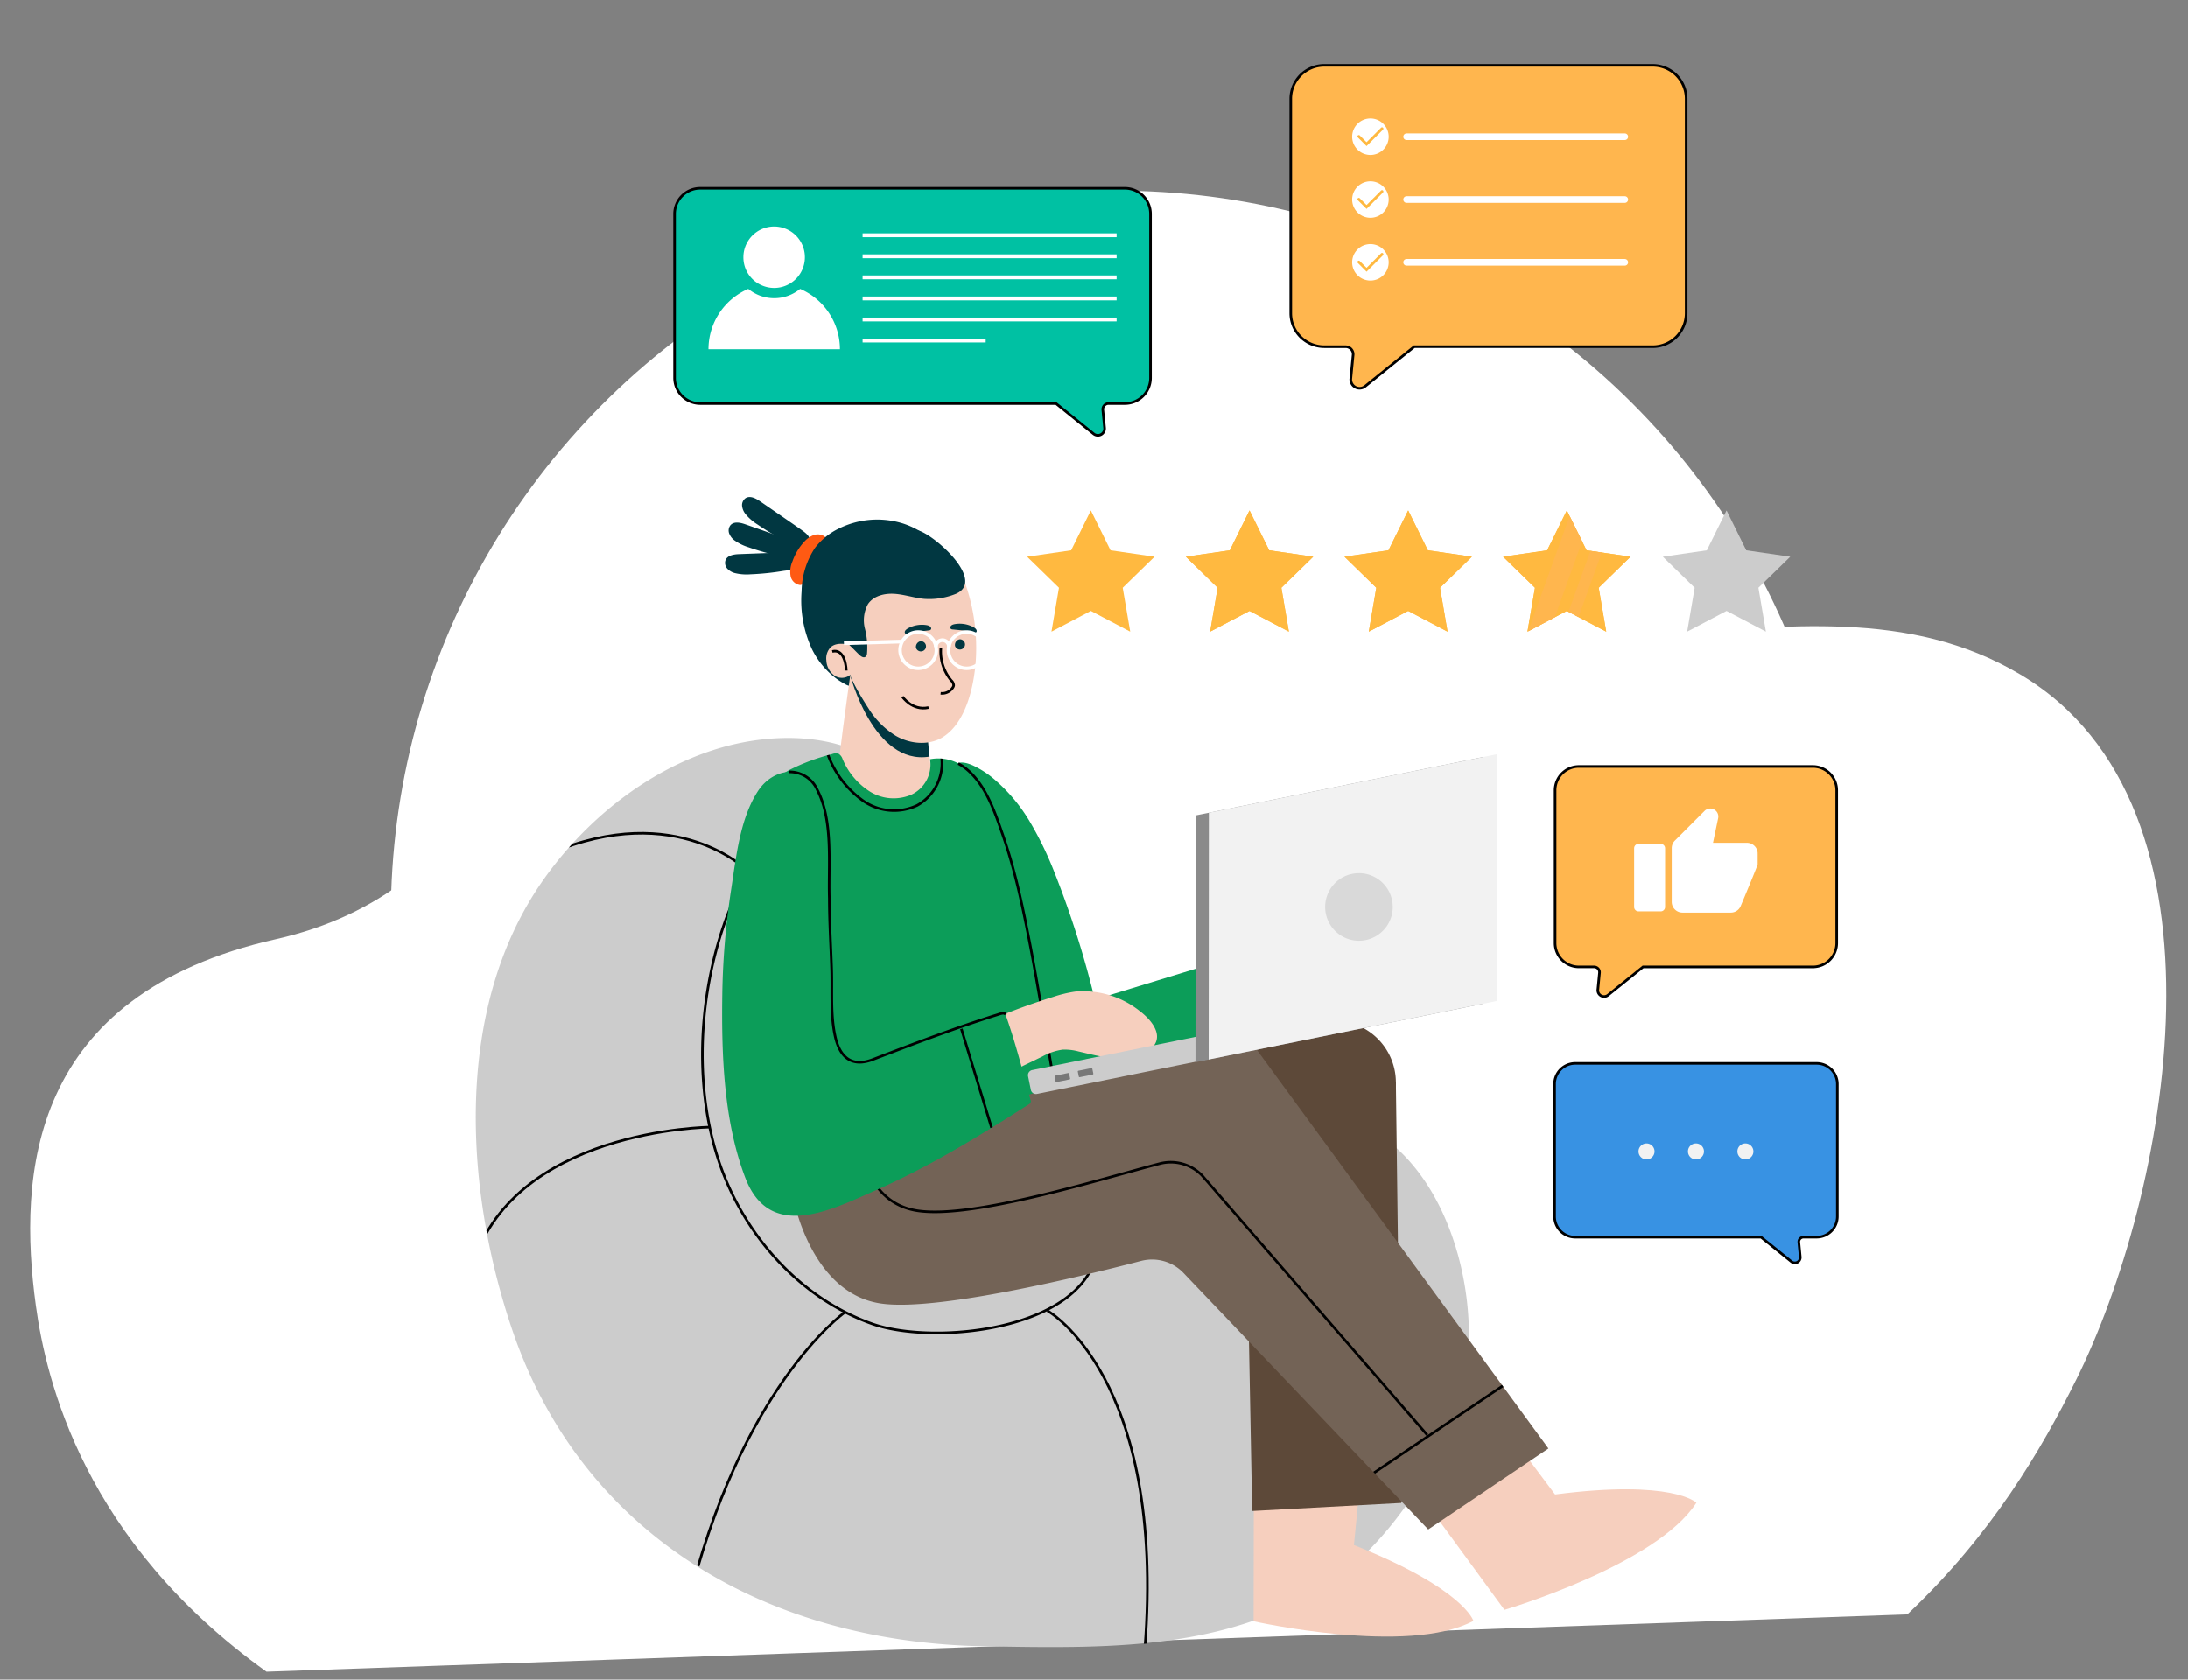 <svg xmlns="http://www.w3.org/2000/svg" width="437.385" height="335.829" viewBox="0 0 437.385 335.829">
    <rect x="0" y="0" width="437.385" height="335.829" fill="#808080" stroke="none"/>
    <defs>
        <clipPath id="lwszjzpp0a">
            <path data-name="Rectangle 8971" style="fill:#fff" d="M0 0h428.531v261.176H0z"/>
        </clipPath>
        <clipPath id="xqxg1v86cb">
            <path data-name="Path 22994" d="M0 0h303.848v329.7H0z" style="fill:none"/>
        </clipPath>
        <clipPath id="j1l2q9r1mc">
            <path data-name="Rectangle 9222" style="fill:none" d="M0 0h303.848v329.702H0z"/>
        </clipPath>
        <clipPath id="sqsbpf5nxd">
            <path data-name="Path 22919" d="m277.012 131.571-8.8 1.278 6.367 6.206-1.5 8.763 7.87-4.137 7.87 4.137-1.5-8.763 6.367-6.206-8.8-1.278-3.935-7.973z" transform="translate(-268.213 -123.598)" style="fill:#ffb64e"/>
        </clipPath>
        <clipPath id="6ytzcfd60e">
            <path data-name="Path 22951" d="M78.423 178.809c-18.342 1.408-35.162 13.57-45.53 28.416C15.08 232.73 17.215 268.7 26.8 296.985c13.857 40.9 53.431 64.23 97.127 63.307 24.5-.517 43.831 1.77 64.023-10.7 13.709-8.466 32.052-34.687 35.926-51.142 3.7-15.708-1.17-33.084-14.215-43.132-7.757-5.975-18.6-6.364-28.1-3.962s-18.16 7.23-27.208 10.973-19.037 6.435-28.586 4.267c-5.443-1.235-10.726-4.261-13.445-9.136-3.386-6.071-2.22-13.522-1.709-20.455a96 96 0 0 0-3.937-34.944c-1.389-4.559-3.185-8.974-4.617-13.52-.969-3.079-2.42-5.246-5.367-6.737a32.751 32.751 0 0 0-14.718-3.134c-1.2 0-2.382.049-3.553.138" transform="translate(-19.518 -178.671)" style="fill:none"/>
        </clipPath>
        <clipPath id="utppj47kdf">
            <path data-name="Path 22979" d="M102.369 182.53a40.412 40.412 0 0 0-8.6 3.2c-6.964 3.882-8.556 11.579-7.225 18.976a90.383 90.383 0 0 0 3.57 12.138c4.862 14.754 7.326 30.168 10.024 45.467a2.29 2.29 0 0 0 .5 1.267 2.26 2.26 0 0 0 1.075.5 58.291 58.291 0 0 0 44.944-7.131 2.577 2.577 0 0 0 1.079-1.041 2.626 2.626 0 0 0 .036-1.474l-2.6-15.414c-1.417-8.414-2.835-16.83-4.609-25.175-.91-4.286-1.953-8.55-3.279-12.726q-.367-1.156-.765-2.3c-1.559-4.495-3.28-9.722-6.939-12.983a8.681 8.681 0 0 0-7.657-2.267 6.637 6.637 0 0 1-3.728 7.085 8.984 8.984 0 0 1-8.276-.614 14.138 14.138 0 0 1-5.475-6.507 1.93 1.93 0 0 0-.785-1.047 1.1 1.1 0 0 0-.478-.1 3.025 3.025 0 0 0-.814.15" transform="translate(-86.112 -182.38)" style="fill:none"/>
        </clipPath>
        <clipPath id="vu58k66nhg">
            <path data-name="Path 22984" d="M96.365 283.737s3.4 19.066 17.5 21.155c11.167 1.655 40.359-5.471 52.034-8.51a8.707 8.707 0 0 1 8.493 2.42l48.908 51.275 24.028-16.193-58.243-79.66s-.619-.051-1.849-.051c-7.567 0-38.3 1.932-90.87 29.564" transform="translate(-96.365 -254.173)" style="fill:none"/>
        </clipPath>
    </defs>
    <g data-name="Group 27556">
        <g data-name="Group 27449" transform="rotate(-2 425.566 67.195)">
            <ellipse data-name="Ellipse 511" cx="145.308" cy="144.924" rx="145.308" ry="144.924" transform="translate(74.215 31)" style="fill:#fff"/>
            <g data-name="Group 27210">
                <g data-name="Group 27209" style="clip-path:url(#lwszjzpp0a)" transform="translate(0 59.912)">
                    <path data-name="Path 22175" d="M407.667 215.639c19.523-35.943 37.62-113.448-6.16-141.51S302.888 86.006 252.413 38C196.03-15.633 100.887-17.621 102.877 65.318c.048 1.972-8.566 41.432-51.682 49.539C1.334 124.231-2 160.214.653 186.4c1.52 15 7.958 47.392 43.524 74.771h328.2c17.524-15.4 27.99-32.105 35.286-45.537" style="fill:#fff"/>
                </g>
            </g>
        </g>
        <g data-name="Group 27555">
            <g data-name="Group 27526">
                <g data-name="Mask Group 192" style="clip-path:url(#xqxg1v86cb)" transform="translate(78.991)">
                    <path data-name="Path 22909" d="m165.721 123.6 3.935 7.973 8.8 1.278-6.366 6.206 1.5 8.763-7.87-4.137-7.87 4.137 1.5-8.763-6.367-6.206 8.8-1.278z" transform="translate(-26.65 -21.531)" style="fill:#ffb940"/>
                </g>
            </g>
            <g data-name="Group 27530">
                <g data-name="Group 27529" style="clip-path:url(#j1l2q9r1mc)" transform="translate(78.991)">
                    <path data-name="Path 22911" d="m204.13 123.6 3.935 7.973 8.8 1.278-6.366 6.206 1.5 8.763-7.87-4.137-7.87 4.137 1.5-8.763-6.359-6.207 8.8-1.278z" transform="translate(-33.341 -21.531)" style="fill:#ffb940"/>
                    <path data-name="Path 22912" d="m204.13 123.6 3.935 7.973 8.8 1.278-6.366 6.206 1.5 8.763-7.87-4.137-7.87 4.137 1.5-8.763-6.359-6.207 8.8-1.278z" transform="translate(-33.341 -21.531)" style="fill:#ffb940"/>
                </g>
            </g>
            <g data-name="Group 27534">
                <g data-name="Group 27533" style="clip-path:url(#j1l2q9r1mc)" transform="translate(78.991)">
                    <path data-name="Path 22914" d="m242.538 123.6 3.935 7.973 8.8 1.278-6.367 6.206 1.5 8.763-7.87-4.137-7.87 4.137 1.5-8.763-6.366-6.207 8.8-1.278z" transform="translate(-40.032 -21.531)" style="fill:#ffb940"/>
                    <path data-name="Path 22915" d="m242.538 123.6 3.935 7.973 8.8 1.278-6.367 6.206 1.5 8.763-7.87-4.137-7.87 4.137 1.5-8.763-6.366-6.207 8.8-1.278z" transform="translate(-40.032 -21.531)" style="fill:#ffb940"/>
                </g>
            </g>
            <g data-name="Group 27538">
                <g data-name="Group 27537" style="clip-path:url(#j1l2q9r1mc)" transform="translate(78.991)">
                    <path data-name="Path 22917" d="m280.946 123.6 3.935 7.973 8.8 1.278-6.367 6.206 1.5 8.763-7.87-4.137-7.87 4.137 1.5-8.763-6.366-6.206 8.8-1.278z" transform="translate(-46.722 -21.531)" style="fill:#ffb940"/>
                    <path data-name="Path 22918" d="m280.946 123.6 3.935 7.973 8.8 1.278-6.367 6.206 1.5 8.763-7.87-4.137-7.87 4.137 1.5-8.763-6.366-6.206 8.8-1.278z" transform="translate(-46.722 -21.531)" style="fill:#ffb940"/>
                </g>
            </g>
            <g data-name="Group 27540">
                <g data-name="Group 27539" style="clip-path:url(#sqsbpf5nxd)" transform="translate(300.482 102.067)">
                    <path data-name="Rectangle 9229" transform="rotate(-70.208 20 8.963)" style="fill:#ffb64e" d="M0 0h28.267v4.058H0z"/>
                    <path data-name="Rectangle 9230" transform="rotate(-70.18 24.194 5.444)" style="fill:#ffb64e" d="M0 0h28.267v2.241H0z"/>
                </g>
            </g>
            <g data-name="Group 27542">
                <g data-name="Group 27541" style="clip-path:url(#j1l2q9r1mc)" transform="translate(78.991)">
                    <path data-name="Path 22920" d="m319.6 123.6 3.935 7.973 8.8 1.278-6.366 6.206 1.5 8.763-7.87-4.137-7.87 4.137 1.5-8.763-6.366-6.206 8.8-1.278z" transform="translate(-53.456 -21.531)" style="fill:#ccc"/>
                    <path data-name="Path 22921" d="M72.746 45.581h84.927a5.121 5.121 0 0 1 5.106 5.106v32.841a5.121 5.121 0 0 1-5.106 5.106H154.4a1.158 1.158 0 0 0-1.154 1.272l.352 3.612a1.346 1.346 0 0 1-2.183 1.178l-7.515-6.062H72.746a5.121 5.121 0 0 1-5.106-5.106V50.687a5.121 5.121 0 0 1 5.106-5.106" transform="translate(-11.783 -7.94)" style="fill:#00c1a3"/>
                    <path data-name="Path 22922" d="M72.746 45.581h84.927a5.121 5.121 0 0 1 5.106 5.106v32.841a5.121 5.121 0 0 1-5.106 5.106H154.4a1.158 1.158 0 0 0-1.154 1.272l.352 3.612a1.346 1.346 0 0 1-2.183 1.178l-7.515-6.062H72.746a5.121 5.121 0 0 1-5.106-5.106V50.687a5.121 5.121 0 0 1 5.106-5.106z" transform="translate(-11.783 -7.94)" style="stroke-miterlimit:10;stroke:#000;stroke-width:.516px;fill:none"/>
                    <path data-name="Path 22923" d="M94.168 69.958a8.164 8.164 0 0 1-10.366 0 13.141 13.141 0 0 0-7.956 12.076h26.279a13.142 13.142 0 0 0-7.957-12.076" transform="translate(-13.212 -12.187)" style="fill:#fff"/>
                    <path data-name="Path 22924" d="M87.792 66.533A6.147 6.147 0 1 0 84.3 61a6.109 6.109 0 0 0 3.487 5.536" transform="translate(-14.686 -9.554)" style="fill:#fff"/>
                    <path data-name="Rectangle 9231" transform="translate(93.443 46.654)" style="fill:#fff" d="M0 0h50.776v.767H0z"/>
                    <path data-name="Rectangle 9232" transform="translate(93.443 50.866)" style="fill:#fff" d="M0 0h50.776v.767H0z"/>
                    <path data-name="Rectangle 9233" transform="translate(93.443 55.079)" style="fill:#fff" d="M0 0h50.776v.767H0z"/>
                    <path data-name="Rectangle 9234" transform="translate(93.443 59.293)" style="fill:#fff" d="M0 0h50.776v.767H0z"/>
                    <path data-name="Rectangle 9235" transform="translate(93.443 63.505)" style="fill:#fff" d="M0 0h50.776v.767H0z"/>
                    <path data-name="Rectangle 9236" transform="translate(93.444 67.718)" style="fill:#fff" d="M0 0h24.611v.767H0z"/>
                    <path data-name="Path 22925" d="M284.786 257.457h48.274a4.133 4.133 0 0 1 4.121 4.121v26.507a4.133 4.133 0 0 1-4.121 4.121h-2.644a.936.936 0 0 0-.932 1.026l.285 2.916a1.086 1.086 0 0 1-1.763.951l-6.067-4.893h-37.153a4.133 4.133 0 0 1-4.121-4.121v-26.507a4.133 4.133 0 0 1 4.121-4.121" transform="translate(-48.892 -44.849)" style="fill:#3892e3"/>
                    <path data-name="Path 22926" d="M284.786 257.457h48.274a4.133 4.133 0 0 1 4.121 4.121v26.507a4.133 4.133 0 0 1-4.121 4.121h-2.644a.936.936 0 0 0-.932 1.026l.285 2.916a1.086 1.086 0 0 1-1.763.951l-6.067-4.893h-37.153a4.133 4.133 0 0 1-4.121-4.121v-26.507a4.133 4.133 0 0 1 4.121-4.121z" transform="translate(-48.892 -44.849)" style="stroke-miterlimit:10;stroke:#000;stroke-width:.516px;fill:none"/>
                    <path data-name="Path 22927" d="M324.913 278.439a1.6 1.6 0 1 0 1.6-1.6 1.6 1.6 0 0 0-1.6 1.6" transform="translate(-56.6 -48.225)" style="fill:#f2f2f2"/>
                    <path data-name="Path 22928" d="M312.947 278.439a1.6 1.6 0 1 0 1.6-1.6 1.6 1.6 0 0 0-1.6 1.6" transform="translate(-54.515 -48.225)" style="fill:#f2f2f2"/>
                    <path data-name="Path 22929" d="M300.981 278.439a1.6 1.6 0 1 0 1.6-1.6 1.6 1.6 0 0 0-1.6 1.6" transform="translate(-52.431 -48.225)" style="fill:#f2f2f2"/>
                    <path data-name="Path 22930" d="M332.321 185.568h-46.78a4.767 4.767 0 0 0-4.753 4.753v30.569a4.767 4.767 0 0 0 4.753 4.752h3.049a1.079 1.079 0 0 1 1.074 1.183l-.329 3.363a1.253 1.253 0 0 0 2.033 1.1l7-5.643h33.955a4.767 4.767 0 0 0 4.753-4.752V190.32a4.767 4.767 0 0 0-4.753-4.753" transform="translate(-48.913 -32.326)" style="fill:#ffb64e"/>
                    <path data-name="Path 22931" d="M332.321 185.568h-46.78a4.767 4.767 0 0 0-4.753 4.753v30.569a4.767 4.767 0 0 0 4.753 4.752h3.049a1.079 1.079 0 0 1 1.074 1.183l-.329 3.363a1.253 1.253 0 0 0 2.033 1.1l7-5.643h33.955a4.767 4.767 0 0 0 4.753-4.752V190.32a4.767 4.767 0 0 0-4.755-4.752z" transform="translate(-48.913 -32.326)" style="stroke-miterlimit:10;stroke:#000;stroke-width:.516px;fill:none"/>
                    <path data-name="Path 22932" d="M305.235 217.8h-4.447a.872.872 0 0 1-.87-.87v-11.748a.872.872 0 0 1 .87-.87h4.447a.872.872 0 0 1 .87.87v11.751a.872.872 0 0 1-.87.87" transform="translate(-52.246 -35.591)" style="fill:#fff"/>
                    <path data-name="Path 22933" d="M326.193 204.751a2.146 2.146 0 0 0-2.147-2.147h-6.779l1.025-4.906a1.711 1.711 0 0 0 .038-.338 1.611 1.611 0 0 0-2.754-1.133l-5.931 5.932a2.158 2.158 0 0 0-.628 1.519v10.735a2.147 2.147 0 0 0 2.146 2.147h9.662a2.142 2.142 0 0 0 1.975-1.31s3.392-8.079 3.392-8.352v-2.055l-.011-.011z" transform="translate(-53.83 -34.1)" style="fill:#fff"/>
                    <path data-name="Path 22934" d="M289.164 15.819h-65.688a6.694 6.694 0 0 0-6.673 6.673v42.924a6.693 6.693 0 0 0 6.673 6.673h4.282a1.515 1.515 0 0 1 1.508 1.662l-.461 4.721a1.759 1.759 0 0 0 2.854 1.54l9.825-7.924h47.68a6.692 6.692 0 0 0 6.673-6.673V22.492a6.693 6.693 0 0 0-6.673-6.673" transform="translate(-37.767 -2.756)" style="fill:#ffb64e"/>
                    <path data-name="Path 22935" d="M289.164 15.819h-65.688a6.694 6.694 0 0 0-6.673 6.673v42.924a6.693 6.693 0 0 0 6.673 6.673h4.282a1.515 1.515 0 0 1 1.508 1.662l-.461 4.721a1.759 1.759 0 0 0 2.854 1.54l9.825-7.924h47.68a6.692 6.692 0 0 0 6.673-6.673V22.492a6.693 6.693 0 0 0-6.673-6.673z" transform="translate(-37.767 -2.756)" style="stroke-miterlimit:10;stroke:#000;stroke-width:.516px;fill:none"/>
                    <path data-name="Path 22936" d="M238.962 32.322a3.65 3.65 0 1 1-3.65-3.65 3.65 3.65 0 0 1 3.65 3.65" transform="translate(-40.355 -4.995)" style="fill:#fff"/>
                    <path data-name="Path 22937" d="m234.763 34.571-1.737-1.737a.272.272 0 0 1 .385-.386l1.353 1.353 2.9-2.9a.272.272 0 1 1 .385.385z" transform="translate(-40.579 -5.369)" style="fill:#ffb940"/>
                    <path data-name="Line 500" transform="translate(202.195 27.327)" style="stroke-linecap:round;stroke-width:1.331px;stroke:#fff;stroke-miterlimit:10;fill:none" d="M0 0h43.606"/>
                    <path data-name="Path 22938" d="M238.962 47.536a3.65 3.65 0 1 1-3.65-3.65 3.65 3.65 0 0 1 3.65 3.65" transform="translate(-40.355 -7.645)" style="fill:#fff"/>
                    <path data-name="Path 22939" d="m234.763 49.785-1.737-1.737a.272.272 0 0 1 .385-.386l1.353 1.353 2.9-2.9a.272.272 0 1 1 .385.385z" transform="translate(-40.579 -8.02)" style="fill:#ffb940"/>
                    <path data-name="Line 501" transform="translate(202.195 39.891)" style="stroke-linecap:round;stroke-width:1.331px;stroke:#fff;stroke-miterlimit:10;fill:none" d="M0 0h43.606"/>
                    <path data-name="Path 22940" d="M238.962 62.751a3.65 3.65 0 1 1-3.65-3.65 3.65 3.65 0 0 1 3.65 3.65" transform="translate(-40.355 -10.295)" style="fill:#fff"/>
                    <path data-name="Path 22941" d="m234.763 65-1.737-1.737a.272.272 0 0 1 .385-.386l1.353 1.353 2.9-2.9a.272.272 0 1 1 .385.385z" transform="translate(-40.579 -10.67)" style="fill:#ffb940"/>
                    <path data-name="Line 502" transform="translate(202.195 52.456)" style="stroke-linecap:round;stroke-width:1.331px;stroke:#fff;stroke-miterlimit:10;fill:none" d="M0 0h43.606"/>
                    <path data-name="Path 22945" d="M78.423 178.809c-18.341 1.408-35.162 13.571-45.53 28.416-17.812 25.505-15.678 61.475-6.093 89.76 13.857 40.9 50.617 62.5 94.316 63.292 24.319.44 47.346.882 67.536-11.587 15.54-9.6 30.447-33.675 29.3-53.919-.972-17.187-9.63-37.4-28.269-41.189-2.5-.508-5.072-.483-7.6-.811-4.743-.618-8.675 1.14-12.991 3-4.941 2.129-9.773 4.5-14.744 6.558-9.049 3.743-19.037 6.435-28.586 4.268-5.444-1.235-10.726-4.261-13.444-9.136-3.387-6.072-2.22-13.523-1.71-20.455a96 96 0 0 0-3.937-34.944c-1.388-4.559-3.185-8.974-4.616-13.52-.969-3.079-2.42-5.247-5.366-6.737-5.545-2.8-12.153-3.466-18.272-3" transform="translate(-3.4 -31.124)" style="fill:#ccc"/>
                </g>
            </g>
            <g data-name="Group 27544">
                <g data-name="Group 27543" style="clip-path:url(#6ytzcfd60e)" transform="translate(95.109 147.547)">
                    <path data-name="Path 22946" d="M78.639 218.938c-5.155 15.037-5.988 33.3-.551 48.373 5.085 14.1 16.106 26.29 30.234 31.294 14.158 5.013 51.742.339 44.2-22.9-.979-3.011-2.982-5.563-4.915-8.071a364.576 364.576 0 0 1-39.434-63.8c-1.295-2.676-2.629-5.463-4.934-7.341a7.388 7.388 0 0 0-6.78-1.479c-2.037.651-3.822 2.377-5.366 3.794A43.617 43.617 0 0 0 82 211.006a58.669 58.669 0 0 0-3.361 7.932z" transform="translate(-29.074 -181.467)" style="stroke-miterlimit:10;stroke:#000;stroke-width:.516px;fill:none"/>
                    <path data-name="Path 22947" d="M157.861 317.315s23.75 13.167 19.5 67.646" transform="translate(-43.617 -202.823)" style="stroke-miterlimit:10;stroke:#000;stroke-width:.516px;fill:none"/>
                    <path data-name="Path 22948" d="M66.244 272.893s-40.083.3-47.8 28.5" transform="translate(-19.331 -195.084)" style="stroke-miterlimit:10;stroke:#000;stroke-width:.516px;fill:none"/>
                    <path data-name="Path 22949" d="M102.042 317.867S81.1 332.854 70.607 377.082" transform="translate(-28.417 -202.919)" style="stroke-miterlimit:10;stroke:#000;stroke-width:.516px;fill:none"/>
                    <path data-name="Path 22950" d="M77.035 209.277s-14.217-14.324-39.558-3.494" transform="translate(-22.646 -182.689)" style="stroke-miterlimit:10;stroke:#000;stroke-width:.516px;fill:none"/>
                </g>
            </g>
            <g data-name="Group 27546">
                <g data-name="Group 27545" style="clip-path:url(#j1l2q9r1mc)" transform="translate(78.991)">
                    <path data-name="Path 22952" d="m207.845 362.956-.041 23.673s30.884 6.937 43.94-.078c0 0-1.827-6.4-23.885-15.164l1.249-12.768z" transform="translate(-36.199 -62.471)" style="fill:#f6cfbe"/>
                    <path data-name="Path 22953" d="M237.034 259.471a12.352 12.352 0 1 1-12.352-12.352 12.352 12.352 0 0 1 12.352 12.352" transform="translate(-36.988 -43.048)" style="fill:#5d4939"/>
                    <path data-name="Path 22954" d="m235.845 262.077 1.074 84.076-29.8 1.611-1.619-85.687" transform="translate(-35.799 -45.654)" style="fill:#5d4939"/>
                    <path data-name="Path 22955" d="m219.839 247.444-19.865 5.639 2.416 11.817 18.8 3.491z" transform="translate(-34.835 -43.104)" style="fill:#5d4939"/>
                    <path data-name="Path 22956" d="M87.043 125.835a9.834 9.834 0 0 1-2.371-2.065 3.121 3.121 0 0 1-.691-1.628 1.709 1.709 0 0 1 .7-1.557c.894-.571 2.05.043 2.923.645l5.167 3.557c1.089.75 2.178 1.5 3.253 2.27.733.526 1.752 1.319 1.486 2.354a1.448 1.448 0 0 1-1.888 1.1 13.119 13.119 0 0 1-2.836-1.261q-1.4-.716-2.758-1.516-1.525-.9-2.988-1.9" transform="translate(-14.629 -20.966)" style="fill:#013741"/>
                    <path data-name="Path 22957" d="M84.766 131.5a9.843 9.843 0 0 1-2.83-1.371 3.118 3.118 0 0 1-1.094-1.39 1.708 1.708 0 0 1 .269-1.687c.713-.786 1.989-.5 2.99-.145l5.919 2.076c1.248.438 2.5.875 3.734 1.337.846.315 2.038.813 2.052 1.882a1.448 1.448 0 0 1-1.533 1.557 13.116 13.116 0 0 1-3.068-.472q-1.54-.325-3.059-.739-1.708-.467-3.382-1.047" transform="translate(-14.064 -22.046)" style="fill:#013741"/>
                    <path data-name="Path 22958" d="M84.973 138.13a9.857 9.857 0 0 1-3.136-.239 3.125 3.125 0 0 1-1.526-.891 1.706 1.706 0 0 1-.367-1.669c.375-.992 1.668-1.19 2.729-1.23l6.268-.237c1.321-.05 2.643-.1 3.965-.125.9-.017 2.194.01 2.6 1a1.448 1.448 0 0 1-.856 2.01 13.107 13.107 0 0 1-3.028.685q-1.551.263-3.117.433-1.76.191-3.53.264" transform="translate(-13.911 -23.297)" style="fill:#013741"/>
                    <path data-name="Path 22959" d="M95.71 137.74a5.087 5.087 0 0 1 .366-2.941 11.3 11.3 0 0 1 2.454-4.033 4.644 4.644 0 0 1 1.8-1.218 2.4 2.4 0 0 1 2.1.229.683.683 0 0 1 .245.268c.125.29-.109.6-.319.833a15.547 15.547 0 0 0-2.736 4.349 17.126 17.126 0 0 0-.805 2.492c-.159.638-.377 1.808-1.239 1.8a2.256 2.256 0 0 1-1.87-1.777" transform="translate(-16.656 -22.543)" style="fill:#ff5a13"/>
                    <path data-name="Path 22960" d="M100.494 151.788a23.062 23.062 0 0 1-2.112-11.674 16 16 0 0 1 2.695-8.666 13.2 13.2 0 0 1 4.7-3.814 17.321 17.321 0 0 1 12.516-1.141c6.5 1.9 12.777 8.616 11.06 15.807a23.927 23.927 0 0 0-15.28-3.788 6.132 6.132 0 0 0-3.39 1.12 5.034 5.034 0 0 0-1.543 2.752 14.245 14.245 0 0 0 .106 5.881c.366 1.991.9 3.957 1.1 5.977a11.958 11.958 0 0 1-.038 2.931c-.11.738-.282 1.624-1.081 1.9a3 3 0 0 1-2.237-.432 13.5 13.5 0 0 1-2.42-1.647 16.286 16.286 0 0 1-3.733-4.558q-.178-.32-.342-.647" transform="translate(-17.129 -21.917)" style="fill:#013741"/>
                    <path data-name="Path 22961" d="M110.015 160.48s-1.544 10.63-2.713 20.3c-.278 2.3.89 7.032 3.145 7.581l6.137 2.228c9.364-1.1 9.492-5.139 9.3-7.777l-1.159-11.162z" transform="translate(-18.685 -27.955)" style="fill:#f6cfbe"/>
                    <path data-name="Path 22962" d="M125.475 174.511c-2.762 1.345-5.98.112-8.427-1.746-2.273-1.727-5.881-6.774-6.919-9.394 0 0 4.677 18.18 15.886 16.355z" transform="translate(-19.184 -28.459)" style="fill:#013741"/>
                    <path data-name="Path 22963" d="M131.741 138.4a38.845 38.845 0 0 1 2.509 16.552c-.344 5-1.913 12.219-6.458 15.174-2.811 1.828-6.653 1.488-9.553-.195a16.945 16.945 0 0 1-5.49-5.563c-.439-.674-3.974-6.2-3.4-6.78a2.672 2.672 0 0 1-3.337.326 3.959 3.959 0 0 1-1.635-3.061 3.208 3.208 0 0 1 .876-2.625c1.015-.912 2.573-.722 3.915-.476-1.674-3.884-2.7-12.33-.186-15.735a12.421 12.421 0 0 1 11.1-4.885 33.624 33.624 0 0 1 5.324 1.292c1.635.451 3.321.726 4.336 2.178a17.981 17.981 0 0 1 2 3.8" transform="translate(-18.18 -22.832)" style="fill:#f6cfbe"/>
                    <path data-name="Path 22964" d="M108.62 161.525s-.1-4.5-2.806-3.809" transform="translate(-18.433 -27.462)" style="stroke-miterlimit:10;stroke:#000;stroke-width:.516px;fill:none"/>
                    <path data-name="Path 22965" d="M122.791 168.666s1.963 2.9 5.232 2.174" transform="translate(-21.39 -29.381)" style="stroke-miterlimit:10;stroke:#000;stroke-width:.516px;fill:none"/>
                    <path data-name="Path 22966" d="M132.095 156.876a9.01 9.01 0 0 0 2.08 6.506 1.42 1.42 0 0 1 .479.967 1.031 1.031 0 0 1-.173.443 2.554 2.554 0 0 1-2.434 1.145" transform="translate(-23.002 -27.328)" style="stroke-miterlimit:10;stroke:#000;stroke-width:.516px;fill:none"/>
                    <path data-name="Path 22967" d="M135.535 156.11a1.022 1.022 0 1 0 .905-1.329 1.153 1.153 0 0 0-.905 1.329" transform="translate(-23.609 -26.962)" style="fill:#013741"/>
                    <path data-name="Path 22968" d="M126.089 156.57a1.022 1.022 0 1 0 .905-1.329 1.153 1.153 0 0 0-.905 1.329" transform="translate(-21.964 -27.043)" style="fill:#013741"/>
                    <path data-name="Path 22969" d="M134.875 152.156a.565.565 0 0 1-.462-.221.375.375 0 0 1-.008-.3c.116-.337.513-.477.864-.54a5.78 5.78 0 0 1 3.641.548c.3.157.788.451.751.856-.031.333-.434.37-.684.292a12.845 12.845 0 0 0-2.6-.493c-.5-.048-1.005-.088-1.505-.148" transform="translate(-23.409 -26.306)" style="fill:#013741"/>
                    <path data-name="Path 22970" d="M128.149 152.4a.566.566 0 0 0 .46-.225.375.375 0 0 0 .006-.3c-.12-.336-.517-.472-.87-.533a5.789 5.789 0 0 0-3.635.584c-.3.16-.783.459-.742.865.033.332.438.365.686.286a12.755 12.755 0 0 1 2.591-.519c.5-.053 1-.1 1.5-.163" transform="translate(-21.49 -26.351)" style="fill:#013741"/>
                    <path data-name="Path 22971" d="M112.291 153.67a.955.955 0 0 0 .287-.612 15.029 15.029 0 0 0-.424-5.015 6.739 6.739 0 0 1 .625-4.9c1.119-1.634 3.323-2.166 5.3-2.031s3.883.8 5.853 1a14.147 14.147 0 0 0 6.48-1.024c5.677-2.6-3.566-11-7.068-12.45-1.733-.717-.961.685-2.828.8a14.79 14.79 0 0 0-2.786.439 7.969 7.969 0 0 1-1.283.344 2.965 2.965 0 0 0-1.107.345c-.407.2-.8.416-1.194.645a34.66 34.66 0 0 0-5.07 3.614c-2.346 2.013-4.564 4.739-4.289 7.819.18 2.018 1.343 3.879 2.154 5.7a11.292 11.292 0 0 0 2.564 3.421c.483.484.96.975 1.451 1.452.312.3.888.808 1.337.456" transform="translate(-18.249 -22.374)" style="fill:#013741"/>
                    <path data-name="Path 22972" d="M129.48 156.645a3.627 3.627 0 1 0-3.627 3.627 3.627 3.627 0 0 0 3.627-3.627z" transform="translate(-21.292 -26.656)" style="stroke-width:.699px;stroke:#fff;stroke-miterlimit:10;fill:none"/>
                    <path data-name="Path 22973" d="M141.206 156.645a3.627 3.627 0 1 0-3.627 3.627 3.627 3.627 0 0 0 3.627-3.627z" transform="translate(-23.334 -26.656)" style="stroke-width:.699px;stroke:#fff;stroke-miterlimit:10;fill:none"/>
                    <path data-name="Path 22974" d="M130.908 156.341a1.306 1.306 0 1 1 2.611 0" transform="translate(-22.804 -27.007)" style="stroke-width:.738px;stroke:#fff;stroke-miterlimit:10;fill:none"/>
                    <path data-name="Path 22975" d="M120.286 155.324c-.2 0-11.65.333-11.65.333" transform="translate(-18.924 -27.057)" style="stroke-width:.738px;stroke:#fff;stroke-miterlimit:10;fill:none"/>
                    <path data-name="Path 22976" d="M155.758 207.946a190.806 190.806 0 0 1 7.535 24.071l23.3-7.133 3.316 16.988a291.036 291.036 0 0 1-34.594 16.222c-1.539.6-3.3 1.188-4.791.484-1.765-.83-2.323-3.024-2.677-4.942l-8.472-45.842a121.1 121.1 0 0 0-2.9-12.979 58.735 58.735 0 0 1-1.822-5.588 5.091 5.091 0 0 1 .409-3.822c.925-1.279 2.633-.746 3.839-.225a18.985 18.985 0 0 1 4.643 3.084 33.75 33.75 0 0 1 6.878 8.375 69.042 69.042 0 0 1 4.842 10.048q.251.629.5 1.26" transform="translate(-23.425 -32.159)" style="fill:#0c9d59"/>
                    <path data-name="Path 22977" d="M137.285 201.115q-.367-1.156-.764-2.3c-1.559-4.5-3.28-9.722-6.94-12.983a8.679 8.679 0 0 0-7.657-2.267 6.636 6.636 0 0 1-3.727 7.085 8.984 8.984 0 0 1-8.276-.614 14.133 14.133 0 0 1-5.475-6.507 1.931 1.931 0 0 0-.785-1.047 1.842 1.842 0 0 0-1.291.05 40.4 40.4 0 0 0-8.6 3.2c-6.964 3.882-8.555 11.579-7.225 18.977a90.286 90.286 0 0 0 3.57 12.137c4.861 14.754 7.326 30.168 10.023 45.466a2.292 2.292 0 0 0 .5 1.268 2.237 2.237 0 0 0 1.074.495 58.285 58.285 0 0 0 44.944-7.13 2.567 2.567 0 0 0 1.079-1.041 2.616 2.616 0 0 0 .035-1.473l-2.6-15.416c-1.418-8.412-2.836-16.829-4.609-25.175-.91-4.285-1.953-8.55-3.28-12.726" transform="translate(-15.001 -31.77)" style="fill:#0c9d59"/>
                </g>
            </g>
            <g data-name="Group 27548">
                <g data-name="Group 27547" style="clip-path:url(#utppj47kdf)" transform="translate(150.103 150.61)">
                    <path data-name="Path 22978" d="M127.216 182.517a9.634 9.634 0 0 1-4.828 10.035 10.781 10.781 0 0 1-10.722-.869 19.685 19.685 0 0 1-7.093-9.218 2.728 2.728 0 0 0-1.017-1.482" transform="translate(-89.151 -182.137)" style="stroke-miterlimit:10;stroke:#000;stroke-width:.516px;fill:none"/>
                </g>
            </g>
            <g data-name="Group 27550">
                <g data-name="Group 27549" style="clip-path:url(#j1l2q9r1mc)" transform="translate(78.991)">
                    <path data-name="Path 22980" d="M86.632 205.143A90.3 90.3 0 0 0 90.2 217.28c4.861 14.754 7.327 30.168 10.024 45.465a2.3 2.3 0 0 0 .5 1.268 2.267 2.267 0 0 0 1.075.495 58.294 58.294 0 0 0 44.944-7.131 2.567 2.567 0 0 0 1.079-1.041 2.631 2.631 0 0 0 .036-1.473l-2.6-15.415c-1.418-8.413-2.836-16.83-4.609-25.175-.911-4.286-1.954-8.55-3.281-12.726q-.367-1.156-.764-2.3c-1.559-4.5-3.28-9.723-6.939-12.984a10.4 10.4 0 0 0-2-1.4" transform="translate(-15.091 -32.203)" style="stroke-miterlimit:10;stroke:#000;stroke-width:.516px;fill:none"/>
                    <path data-name="Path 22981" d="m251.423 363.415 14.123 19.3s30.363-8.944 38.366-21.419c0 0-4.707-4.708-28.245-1.648l-7.767-10.356z" transform="translate(-43.798 -60.846)" style="fill:#f6cfbe"/>
                    <path data-name="Path 22982" d="M96.365 283.738s3.4 19.066 17.5 21.155c11.166 1.655 40.359-5.47 52.034-8.509a8.7 8.7 0 0 1 8.493 2.42l48.908 51.273 24.028-16.193-58.243-79.66s-31.6-2.612-92.719 29.513" transform="translate(-16.787 -44.277)" style="fill:#736356"/>
                </g>
            </g>
            <g data-name="Group 27552">
                <g data-name="Group 27551" style="clip-path:url(#vu58k66nhg)" transform="translate(158.569 209.896)">
                    <path data-name="Path 22983" d="M112.024 265.886s-2.151 20.418 11.953 22.508c11.166 1.654 36.7-6.388 48.37-9.427a8.7 8.7 0 0 1 8.493 2.42l44.966 51.831" transform="translate(-99.072 -256.213)" style="stroke-miterlimit:10;stroke:#000;stroke-width:.516px;fill:none"/>
                    <path data-name="Line 503" transform="translate(114.307 65.477)" style="stroke-miterlimit:10;stroke:#000;stroke-width:.516px;fill:none" d="M0 20.307 30.054 0"/>
                </g>
            </g>
            <g data-name="Group 27554">
                <g data-name="Group 27553" style="clip-path:url(#j1l2q9r1mc)" transform="translate(78.991)">
                    <path data-name="Path 22985" d="m144.295 257.662 9.549-4.625a11.653 11.653 0 0 1 4.083-1.384 10.615 10.615 0 0 1 3.147.36c4.128.938 9.457 2.556 13.541.15 4.169-2.456 1.532-6.1-1.362-8.28a18.094 18.094 0 0 0-12.841-3.833 25.512 25.512 0 0 0-4.321 1.043 133.126 133.126 0 0 0-15.553 5.915 71.315 71.315 0 0 0 2.945 9.612c.281.669.369.467.812 1.041" transform="translate(-24.482 -41.797)" style="fill:#f6cfbe"/>
                    <path data-name="Path 22986" d="M101.808 240c.844 3.56 2.986 6.11 7.482 4.381 8.263-3.178 16.51-6.317 24.961-8.972.516-.161 1.385-.512 1.565 0 1.964 5.547 3.454 11.338 4.972 17.022a.651.651 0 0 1-.323.913c-9.3 5.961-18.705 11.759-28.769 16.366q-1 .46-2.012.905c-8.823 3.9-21.029 10.123-25.891-2.549-4.329-11.286-4.777-24.577-4.611-36.538a152.165 152.165 0 0 1 1.765-21.087c1-6.461 1.735-14.126 5.341-19.692 2.961-4.57 9.11-5.632 11.9-.258 3.219 6.209 2.182 14.92 2.4 21.691 0 4.719.308 9.461.461 14.179.145 4.435-.266 9.3.763 13.643" transform="translate(-13.788 -32.553)" style="fill:#0c9d59"/>
                    <path data-name="Path 22987" d="M95.265 186.878a6.024 6.024 0 0 1 5.725 3.61c3.218 6.208 2.182 14.919 2.4 21.69 0 4.72.307 9.461.461 14.179.144 4.435-.266 9.3.763 13.643.843 3.561 2.986 6.11 7.481 4.381 8.264-3.178 16.511-6.316 24.961-8.971.516-.161 1.384-.513 1.565 0" transform="translate(-16.595 -32.553)" style="stroke-miterlimit:10;stroke:#000;stroke-width:.516px;fill:none"/>
                    <path data-name="Line 504" transform="translate(113.187 205.701)" style="stroke-miterlimit:10;stroke:#000;stroke-width:.516px;fill:none" d="m0 0 6.037 19.761"/>
                    <path data-name="Path 22988" d="M213.654 249.407 155 261.328a1.051 1.051 0 0 1-1.235-.818l-.552-2.72a1.049 1.049 0 0 1 .817-1.234l58.653-11.921a1.05 1.05 0 0 1 1.234.818l.553 2.719a1.051 1.051 0 0 1-.818 1.235" transform="translate(-26.686 -42.612)" style="fill:#ccc"/>
                    <path data-name="Path 22989" d="m162.613 261.075-2.592.527a.158.158 0 0 1-.186-.123l-.2-.979a.158.158 0 0 1 .123-.186l2.592-.527a.158.158 0 0 1 .186.123l.2.979a.158.158 0 0 1-.123.186" transform="translate(-27.808 -45.254)" style="fill:#787878"/>
                    <path data-name="Path 22990" d="m168.23 259.885-2.592.527a.158.158 0 0 1-.186-.123l-.2-.979a.158.158 0 0 1 .123-.186l2.592-.527a.158.158 0 0 1 .186.123l.2.979a.158.158 0 0 1-.123.186" transform="translate(-28.786 -45.047)" style="fill:#787878"/>
                    <path data-name="Path 22991" d="m251.341 183.252-57.567 11.7-.041 49.34 57.567-11.7z" transform="translate(-33.748 -31.922)" style="fill:#8a8a8a"/>
                    <path data-name="Path 22992" d="m254.535 182.6-57.567 11.7-.041 49.341 57.567-11.7z" transform="translate(-34.305 -31.809)" style="fill:#f2f2f2"/>
                    <path data-name="Path 22993" d="M238.5 216.811a6.755 6.755 0 1 0-5.274 7.966 6.755 6.755 0 0 0 5.274-7.966" transform="translate(-39.216 -36.826)" style="fill:#d9d9d9"/>
                </g>
            </g>
        </g>
    </g>
</svg>

